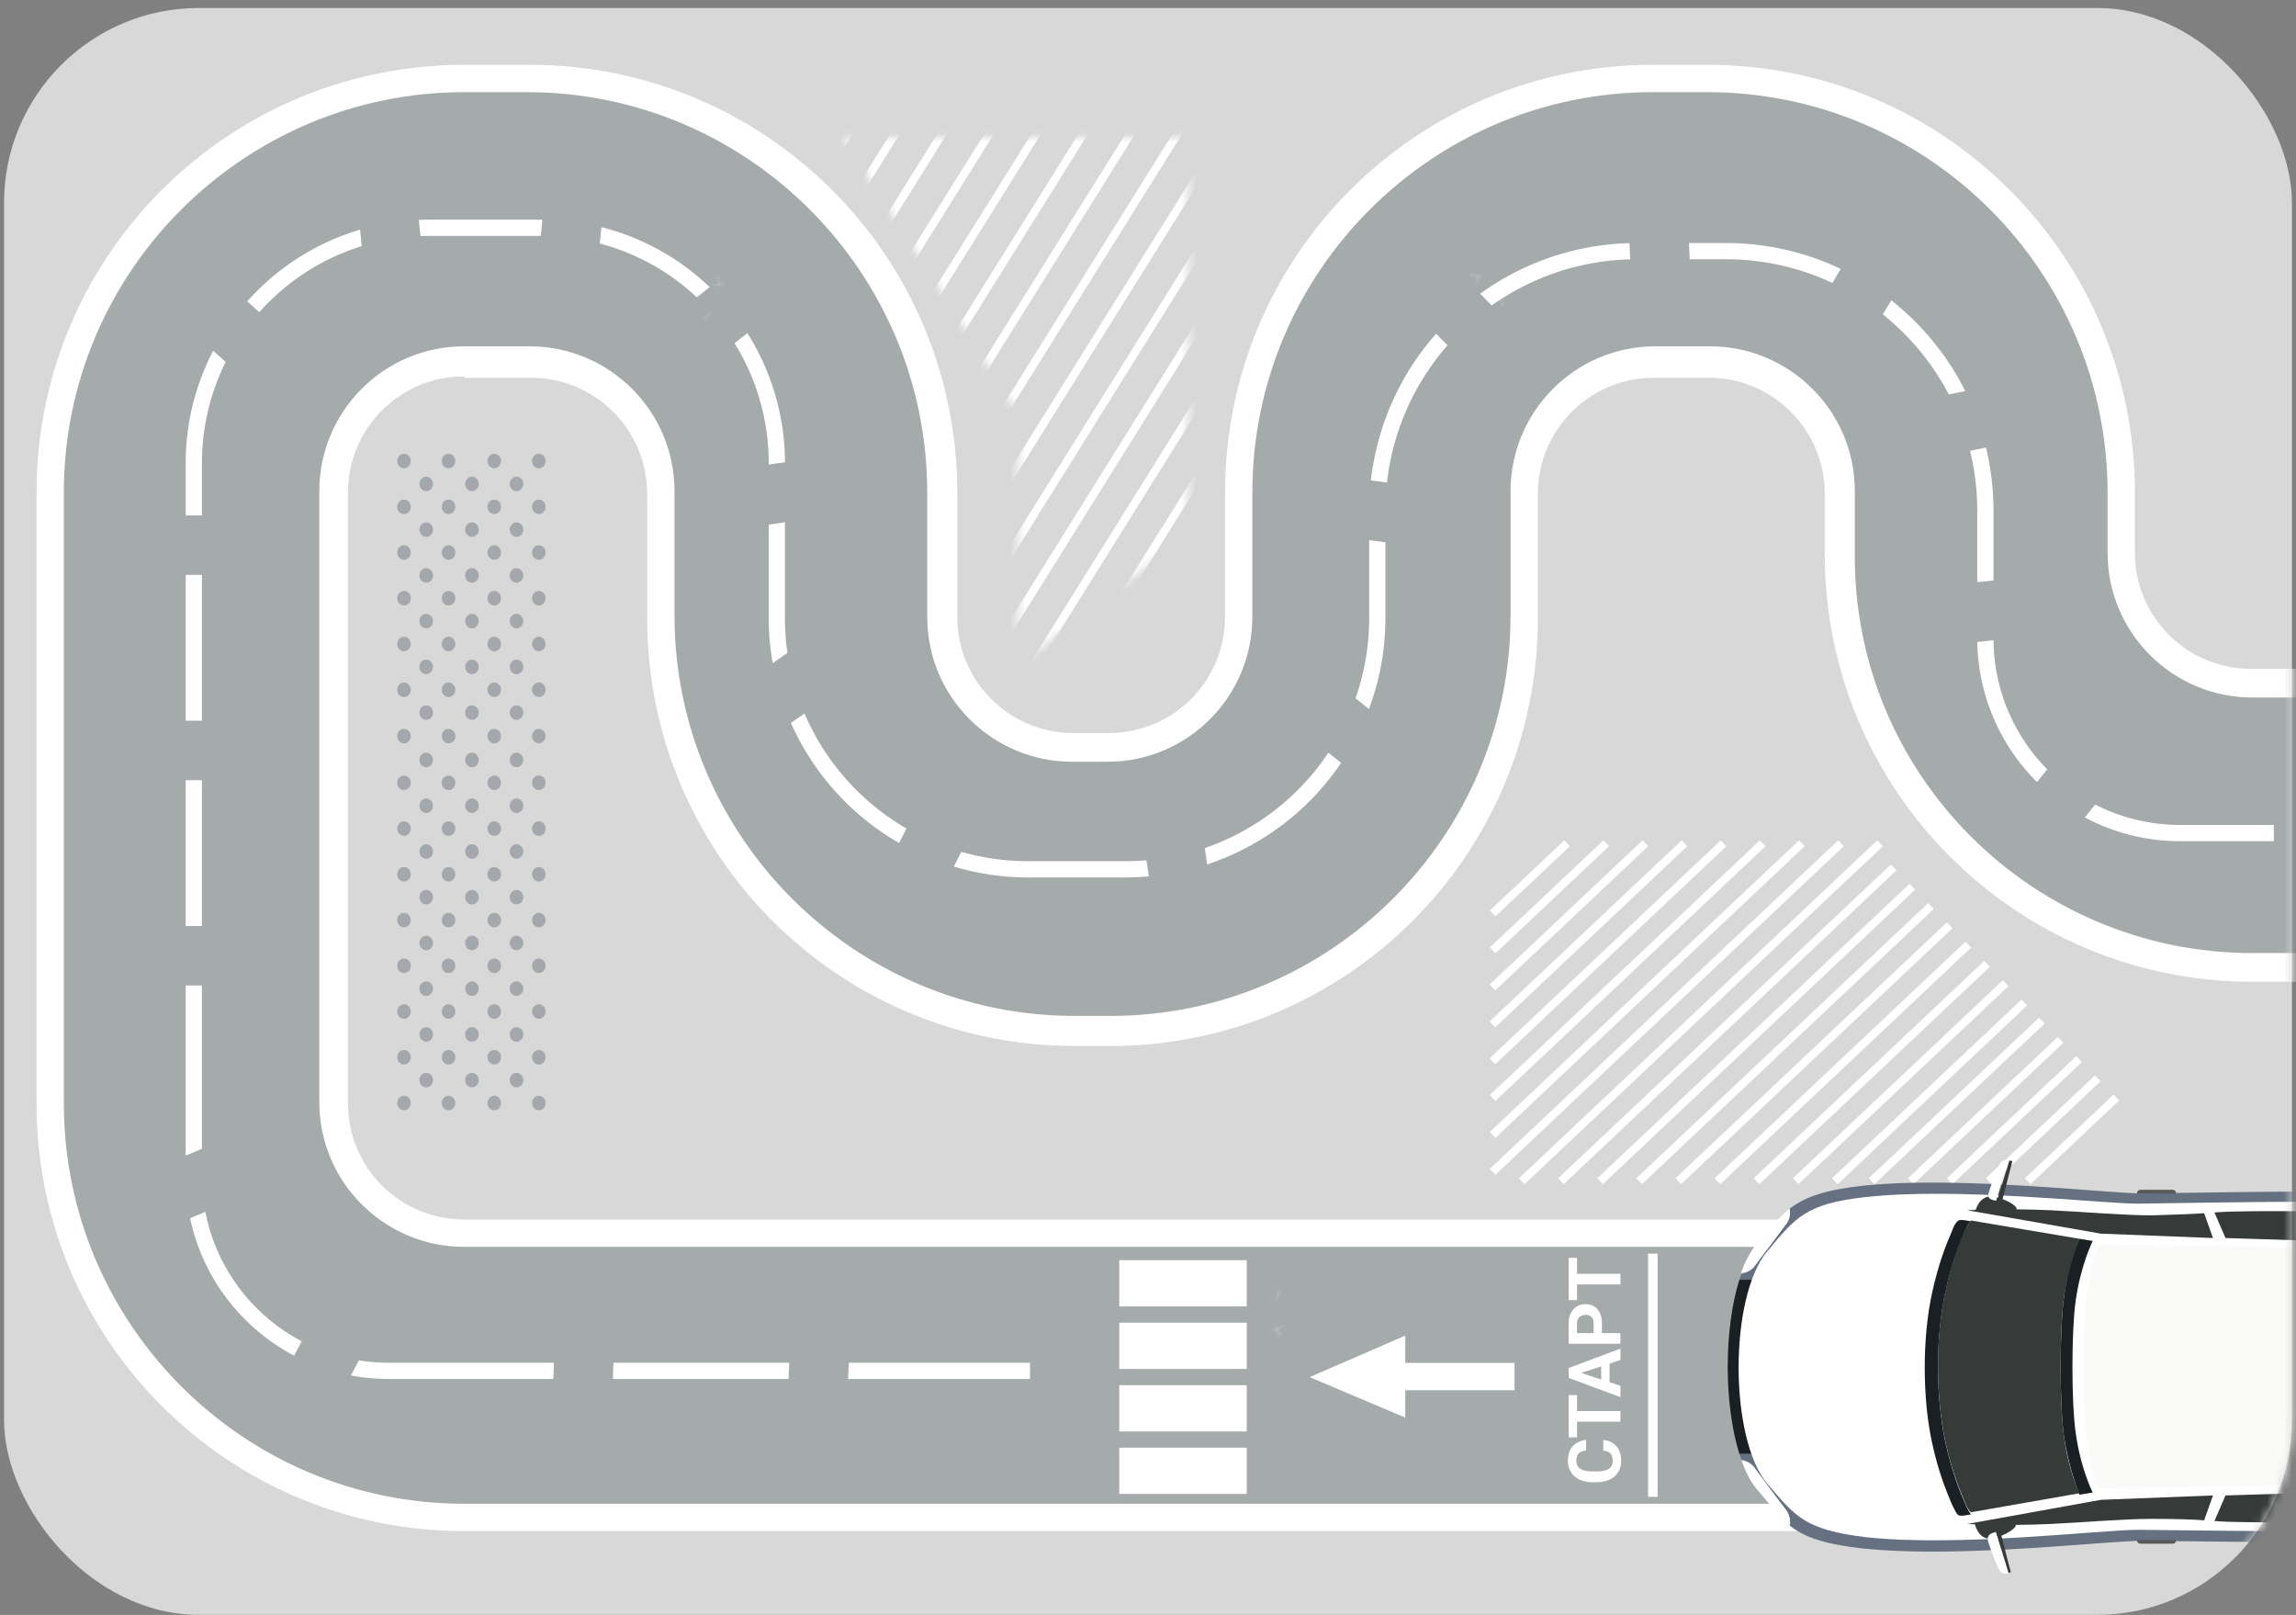 <svg xmlns="http://www.w3.org/2000/svg" width="283" height="199" fill="none"><rect width="100%" height="100%" fill="#808080" stroke="none"/><rect width="282" height="198" x=".5" y=".986" fill="#D8D8D8" rx="24"/><mask id="a" width="283" height="199" x="0" y="0" maskUnits="userSpaceOnUse" style="mask-type:alpha"><rect width="282" height="198" x=".5" y=".986" fill="#D8D8D8" rx="24"/></mask><g mask="url(#a)"><path stroke="#fff" stroke-miterlimit="10" d="m231.734 103.916-44.164 41.637M233.411 106.883l-41.016 38.669M235.713 109.262l-38.494 36.291M238.012 111.639l-35.973 33.913M242.615 116.395l-30.927 29.158M240.314 114.018l-33.451 31.535M244.915 118.771l-28.407 26.782M247.217 121.148l-25.885 24.404M249.519 123.527l-23.363 22.026M251.679 125.758l-20.995 19.794M253.981 128.137l-18.473 17.416M256.268 130.502l-15.963 15.05M258.567 132.881l-13.442 12.672M260.863 135.244l-10.933 10.308M193.149 103.916l-9.172 8.648M197.973 103.916l-13.996 13.196M202.798 103.916l-18.841 17.763M212.443 103.916l-28.486 26.857M207.621 103.916l-23.664 22.31M217.264 103.916l-33.287 31.383M222.087 103.916l-38.11 35.931M226.911 103.916l-42.934 40.477"/><path fill="#A4A7AB" d="M59.01 127.469c0-.494-.375-.895-.837-.895-.462 0-.837.401-.837.895s.375.894.837.894c.462 0 .836-.4.836-.894ZM59.01 121.826c0-.494-.375-.894-.837-.894-.462 0-.837.4-.837.894s.375.895.837.895c.462 0 .836-.401.836-.895ZM59.01 116.195c0-.494-.375-.894-.837-.894-.462 0-.837.4-.837.894s.375.895.837.895c.462 0 .836-.401.836-.895ZM59.01 110.553c0-.494-.375-.895-.837-.895-.462 0-.837.401-.837.895s.375.894.837.894c.462 0 .836-.4.836-.894ZM59.01 104.924c0-.494-.375-.895-.837-.895-.462 0-.837.401-.837.895s.375.894.837.894c.462 0 .836-.4.836-.894ZM59.01 99.281c0-.494-.375-.894-.837-.894-.462 0-.837.4-.837.894s.375.895.837.895c.462 0 .836-.4.836-.895ZM59.01 133.098c0-.494-.375-.895-.837-.895-.462 0-.837.401-.837.895s.375.894.837.894c.462 0 .836-.4.836-.894ZM61.76 130.277c0-.494-.375-.894-.837-.894-.462 0-.837.4-.837.894s.375.895.837.895c.462 0 .836-.401.836-.895ZM61.76 124.647c0-.494-.375-.895-.837-.895-.462 0-.837.401-.837.895s.375.894.837.894c.462 0 .836-.4.836-.894ZM61.76 119.01c0-.494-.375-.895-.837-.895-.462 0-.837.401-.837.895s.375.894.837.894c.462 0 .836-.4.836-.894ZM61.76 113.375c0-.494-.375-.894-.837-.894-.462 0-.837.4-.837.894s.375.895.837.895c.462 0 .836-.401.836-.895ZM61.76 107.732c0-.494-.375-.894-.837-.894-.462 0-.837.4-.837.894s.375.895.837.895c.462 0 .836-.401.836-.895ZM61.76 102.102c0-.494-.375-.895-.837-.895-.462 0-.837.401-.837.895s.375.894.837.894c.462 0 .836-.4.836-.894ZM61.76 96.459c0-.494-.375-.894-.837-.894-.462 0-.837.4-.837.894s.375.894.837.894c.462 0 .836-.4.836-.894ZM61.76 135.92c0-.494-.375-.895-.837-.895-.462 0-.837.401-.837.895s.375.894.837.894c.462 0 .836-.4.836-.894ZM64.501 127.469c0-.494-.374-.895-.836-.895-.462 0-.837.401-.837.895s.375.894.837.894c.462 0 .836-.4.836-.894ZM64.501 121.826c0-.494-.374-.894-.836-.894-.462 0-.837.4-.837.894s.375.895.837.895c.462 0 .836-.401.836-.895ZM64.501 116.195c0-.494-.374-.894-.836-.894-.462 0-.837.4-.837.894s.375.895.837.895c.462 0 .836-.401.836-.895ZM64.501 110.553c0-.494-.374-.895-.836-.895-.462 0-.837.401-.837.895s.375.894.837.894c.462 0 .836-.4.836-.894ZM64.501 104.924c0-.494-.374-.895-.836-.895-.462 0-.837.401-.837.895s.375.894.837.894c.462 0 .836-.4.836-.894ZM64.501 99.281c0-.494-.374-.894-.836-.894-.462 0-.837.4-.837.894s.375.895.837.895c.462 0 .836-.4.836-.895ZM64.501 93.643c0-.494-.374-.895-.836-.895-.462 0-.837.4-.837.895 0 .494.375.894.837.894.462 0 .836-.4.836-.894ZM59.01 93.643c0-.494-.375-.895-.837-.895-.462 0-.837.4-.837.895 0 .494.375.894.837.894.462 0 .836-.4.836-.894ZM64.501 133.098c0-.494-.374-.895-.836-.895-.462 0-.837.401-.837.895s.375.894.837.894c.462 0 .836-.4.836-.894ZM67.251 130.277c0-.494-.374-.894-.836-.894-.462 0-.837.4-.837.894s.375.895.837.895c.462 0 .836-.401.836-.895ZM67.251 124.647c0-.494-.374-.895-.836-.895-.462 0-.837.401-.837.895s.375.894.837.894c.462 0 .836-.4.836-.894ZM67.251 119.01c0-.494-.374-.895-.836-.895-.462 0-.837.401-.837.895s.375.894.837.894c.462 0 .836-.4.836-.894ZM67.251 113.375c0-.494-.374-.894-.836-.894-.462 0-.837.4-.837.894s.375.895.837.895c.462 0 .836-.401.836-.895ZM67.251 107.732c0-.494-.374-.894-.836-.894-.462 0-.837.4-.837.894s.375.895.837.895c.462 0 .836-.401.836-.895ZM67.251 102.102c0-.494-.374-.895-.836-.895-.462 0-.837.401-.837.895s.375.894.837.894c.462 0 .836-.4.836-.894ZM67.251 96.459c0-.494-.374-.894-.836-.894-.462 0-.837.4-.837.894s.375.894.837.894c.462 0 .836-.4.836-.894ZM67.255 135.92c0-.494-.374-.895-.836-.895-.462 0-.837.401-.837.895s.375.894.837.894c.462 0 .836-.4.836-.894ZM61.76 90.707c0-.494-.375-.894-.837-.894-.462 0-.837.4-.837.894s.375.895.837.895c.462 0 .836-.401.836-.895ZM67.251 90.707c0-.494-.374-.894-.836-.894-.462 0-.837.4-.837.894s.375.895.837.895c.462 0 .836-.401.836-.895ZM50.63 130.277c0-.494-.374-.894-.836-.894-.462 0-.837.4-.837.894s.375.895.837.895c.462 0 .836-.401.836-.895ZM50.63 124.647c0-.494-.374-.895-.836-.895-.462 0-.837.401-.837.895s.375.894.837.894c.462 0 .836-.4.836-.894ZM50.63 119.01c0-.494-.374-.895-.836-.895-.462 0-.837.401-.837.895s.375.894.837.894c.462 0 .836-.4.836-.894ZM50.63 113.375c0-.494-.374-.894-.836-.894-.462 0-.837.4-.837.894s.375.895.837.895c.462 0 .836-.401.836-.895ZM50.63 107.732c0-.494-.374-.894-.836-.894-.462 0-.837.4-.837.894s.375.895.837.895c.462 0 .836-.401.836-.895ZM50.63 102.102c0-.494-.374-.895-.836-.895-.462 0-.837.401-.837.895s.375.894.837.894c.462 0 .836-.4.836-.894ZM50.63 96.459c0-.494-.374-.894-.836-.894-.462 0-.837.4-.837.894s.375.894.837.894c.462 0 .836-.4.836-.894ZM50.63 135.92c0-.494-.374-.895-.836-.895-.462 0-.837.401-.837.895s.375.894.837.894c.462 0 .836-.4.836-.894ZM53.373 127.469c0-.494-.375-.895-.837-.895-.462 0-.837.401-.837.895s.375.894.837.894c.462 0 .837-.4.837-.894ZM53.373 121.826c0-.494-.375-.894-.837-.894-.462 0-.837.4-.837.894s.375.895.837.895c.462 0 .837-.401.837-.895ZM53.373 116.195c0-.494-.375-.894-.837-.894-.462 0-.837.4-.837.894s.375.895.837.895c.462 0 .837-.401.837-.895ZM53.373 110.553c0-.494-.375-.895-.837-.895-.462 0-.837.401-.837.895s.375.894.837.894c.462 0 .837-.4.837-.894ZM53.373 104.924c0-.494-.375-.895-.837-.895-.462 0-.837.401-.837.895s.375.894.837.894c.462 0 .837-.4.837-.894ZM53.373 99.281c0-.494-.375-.894-.837-.894-.462 0-.837.4-.837.894s.375.895.837.895c.462 0 .837-.4.837-.895ZM53.373 93.643c0-.494-.375-.895-.837-.895-.462 0-.837.4-.837.895 0 .494.375.894.837.894.462 0 .837-.4.837-.894ZM53.373 133.098c0-.494-.375-.895-.837-.895-.462 0-.837.401-.837.895s.375.894.837.894c.462 0 .837-.4.837-.894ZM56.123 130.277c0-.494-.375-.894-.837-.894-.462 0-.837.4-.837.894s.375.895.837.895c.462 0 .837-.401.837-.895ZM56.123 124.647c0-.494-.375-.895-.837-.895-.462 0-.837.401-.837.895s.375.894.837.894c.462 0 .837-.4.837-.894ZM56.123 119.01c0-.494-.375-.895-.837-.895-.462 0-.837.401-.837.895s.375.894.837.894c.462 0 .837-.4.837-.894ZM56.123 113.375c0-.494-.375-.894-.837-.894-.462 0-.837.4-.837.894s.375.895.837.895c.462 0 .837-.401.837-.895ZM56.123 107.732c0-.494-.375-.894-.837-.894-.462 0-.837.4-.837.894s.375.895.837.895c.462 0 .837-.401.837-.895ZM56.123 102.102c0-.494-.375-.895-.837-.895-.462 0-.837.401-.837.895s.375.894.837.894c.462 0 .837-.4.837-.894ZM56.123 96.459c0-.494-.375-.894-.837-.894-.462 0-.837.4-.837.894s.375.894.837.894c.462 0 .837-.4.837-.894ZM56.123 135.92c0-.494-.375-.895-.837-.895-.462 0-.837.401-.837.895s.375.894.837.894c.462 0 .837-.4.837-.894ZM50.63 90.707c0-.494-.374-.894-.836-.894-.462 0-.837.4-.837.894s.375.895.837.895c.462 0 .836-.401.836-.895ZM56.123 90.707c0-.494-.375-.894-.837-.894-.462 0-.837.4-.837.894s.375.895.837.895c.462 0 .837-.401.837-.895ZM59.01 82.178c0-.494-.375-.895-.837-.895-.462 0-.837.4-.837.895 0 .494.375.894.837.894.462 0 .836-.4.836-.894ZM59.01 76.535c0-.494-.375-.894-.837-.894-.462 0-.837.4-.837.894s.375.895.837.895c.462 0 .836-.4.836-.895ZM59.01 70.904c0-.494-.375-.894-.837-.894-.462 0-.837.4-.837.894s.375.895.837.895c.462 0 .836-.4.836-.895ZM59.01 65.262c0-.494-.375-.895-.837-.895-.462 0-.837.4-.837.895 0 .494.375.894.837.894.462 0 .836-.4.836-.894ZM59.01 59.627c0-.494-.375-.895-.837-.895-.462 0-.837.401-.837.895s.375.895.837.895c.462 0 .836-.401.836-.895ZM59.01 87.809c0-.494-.375-.895-.837-.895-.462 0-.837.4-.837.895 0 .494.375.894.837.894.462 0 .836-.4.836-.894ZM61.76 84.992c0-.494-.375-.894-.837-.894-.462 0-.837.4-.837.894s.375.895.837.895c.462 0 .836-.4.836-.895ZM61.76 79.358c0-.495-.375-.895-.837-.895-.462 0-.837.4-.837.895 0 .493.375.894.837.894.462 0 .836-.4.836-.894ZM61.76 73.715c0-.494-.375-.895-.837-.895-.462 0-.837.4-.837.895 0 .494.375.894.837.894.462 0 .836-.4.836-.894ZM61.76 68.084c0-.494-.375-.895-.837-.895-.462 0-.837.401-.837.895s.375.894.837.894c.462 0 .836-.4.836-.894ZM61.76 62.447c0-.494-.375-.894-.837-.894-.462 0-.837.4-.837.894s.375.895.837.895c.462 0 .836-.4.836-.895ZM61.76 56.81c0-.493-.375-.894-.837-.894-.462 0-.837.4-.837.895 0 .494.375.894.837.894.462 0 .836-.4.836-.894ZM64.501 82.178c0-.494-.374-.895-.836-.895-.462 0-.837.4-.837.895 0 .494.375.894.837.894.462 0 .836-.4.836-.894ZM64.501 76.535c0-.494-.374-.894-.836-.894-.462 0-.837.4-.837.894s.375.895.837.895c.462 0 .836-.4.836-.895ZM64.501 70.904c0-.494-.374-.894-.836-.894-.462 0-.837.4-.837.894s.375.895.837.895c.462 0 .836-.4.836-.895ZM64.501 65.262c0-.494-.374-.895-.836-.895-.462 0-.837.4-.837.895 0 .494.375.894.837.894.462 0 .836-.4.836-.894ZM64.501 59.627c0-.494-.374-.895-.836-.895-.462 0-.837.401-.837.895s.375.895.837.895c.462 0 .836-.401.836-.895ZM64.501 87.809c0-.494-.374-.895-.836-.895-.462 0-.837.4-.837.895 0 .494.375.894.837.894.462 0 .836-.4.836-.894ZM67.251 84.992c0-.494-.374-.894-.836-.894-.462 0-.837.4-.837.894s.375.895.837.895c.462 0 .836-.4.836-.895ZM67.251 79.358c0-.495-.374-.895-.836-.895-.462 0-.837.4-.837.895 0 .493.375.894.837.894.462 0 .836-.4.836-.894ZM67.251 73.715c0-.494-.374-.895-.836-.895-.462 0-.837.4-.837.895 0 .494.375.894.837.894.462 0 .836-.4.836-.894ZM67.251 68.084c0-.494-.374-.895-.836-.895-.462 0-.837.401-.837.895s.375.894.837.894c.462 0 .836-.4.836-.894ZM67.251 62.447c0-.494-.374-.894-.836-.894-.462 0-.837.4-.837.894s.375.895.837.895c.462 0 .836-.4.836-.895ZM67.251 56.81c0-.493-.374-.894-.836-.894-.462 0-.837.4-.837.895 0 .494.375.894.837.894.462 0 .836-.4.836-.894ZM50.63 84.992c0-.494-.374-.894-.836-.894-.462 0-.837.4-.837.894s.375.895.837.895c.462 0 .836-.4.836-.895ZM50.63 79.358c0-.495-.374-.895-.836-.895-.462 0-.837.4-.837.895 0 .493.375.894.837.894.462 0 .836-.4.836-.894ZM50.63 73.715c0-.494-.374-.895-.836-.895-.462 0-.837.4-.837.895 0 .494.375.894.837.894.462 0 .836-.4.836-.894ZM50.63 68.084c0-.494-.374-.895-.836-.895-.462 0-.837.401-.837.895s.375.894.837.894c.462 0 .836-.4.836-.894ZM50.63 62.447c0-.494-.374-.894-.836-.894-.462 0-.837.4-.837.894s.375.895.837.895c.462 0 .836-.4.836-.895ZM50.63 56.81c0-.493-.374-.894-.836-.894-.462 0-.837.4-.837.895 0 .494.375.894.837.894.462 0 .836-.4.836-.894ZM53.373 82.178c0-.494-.375-.895-.837-.895-.462 0-.837.4-.837.895 0 .494.375.894.837.894.462 0 .837-.4.837-.894ZM53.373 76.535c0-.494-.375-.894-.837-.894-.462 0-.837.4-.837.894s.375.895.837.895c.462 0 .837-.4.837-.895ZM53.373 70.904c0-.494-.375-.894-.837-.894-.462 0-.837.4-.837.894s.375.895.837.895c.462 0 .837-.4.837-.895ZM53.373 65.262c0-.494-.375-.895-.837-.895-.462 0-.837.4-.837.895 0 .494.375.894.837.894.462 0 .837-.4.837-.894ZM53.373 59.627c0-.494-.375-.895-.837-.895-.462 0-.837.401-.837.895s.375.895.837.895c.462 0 .837-.401.837-.895ZM53.373 87.809c0-.494-.375-.895-.837-.895-.462 0-.837.4-.837.895 0 .494.375.894.837.894.462 0 .837-.4.837-.894ZM56.123 84.992c0-.494-.375-.894-.837-.894-.462 0-.837.4-.837.894s.375.895.837.895c.462 0 .837-.4.837-.895ZM56.123 79.358c0-.495-.375-.895-.837-.895-.462 0-.837.4-.837.895 0 .493.375.894.837.894.462 0 .837-.4.837-.894ZM56.123 73.715c0-.494-.375-.895-.837-.895-.462 0-.837.4-.837.895 0 .494.375.894.837.894.462 0 .837-.4.837-.894ZM56.123 68.084c0-.494-.375-.895-.837-.895-.462 0-.837.401-.837.895s.375.894.837.894c.462 0 .837-.4.837-.894ZM56.123 62.447c0-.494-.375-.894-.837-.894-.462 0-.837.4-.837.894s.375.895.837.895c.462 0 .837-.4.837-.895ZM56.123 56.81c0-.493-.375-.894-.837-.894-.462 0-.837.4-.837.895 0 .494.375.894.837.894.462 0 .837-.4.837-.894Z"/><mask id="b" width="44" height="66" x="103" y="16" maskUnits="userSpaceOnUse" style="mask-type:alpha"><path fill="#D9D9D9" d="M146.457 36.916v-20h-42.5l21.5 34v31l21-16v-29Z"/></mask><g stroke="#fff" stroke-miterlimit="10" mask="url(#b)"><path d="m159.397 2.916-53.096 84.998M159.955 11.315l-47.85 76.6M159.954 20.6l-42.052 67.316M159.945 29.877l-36.254 58.035M159.95 48.447l-24.657 39.47M159.943 39.164l-30.455 48.752M159.956 57.727l-18.858 30.186M113.009 2.916 101.98 20.57M118.808 2.916 101.98 29.854M124.609 2.916l-22.652 36.261M136.207 2.916l-34.25 54.826M130.408 2.916l-28.451 45.542M142.002 2.916 101.98 66.982M147.8 2.916l-45.82 73.35M153.606 2.916l-49.649 79.48"/></g><path fill="#A5AAAB" d="M404.252 186.98H57.208c-28.12 0-51.02-22.9-51.02-51.02V60.691c0-28.12 22.9-51.02 51.02-51.02h8.083c28.12 0 51.021 22.9 51.021 51.02v15.323c0 8.925 7.24 16.165 16.165 16.165h4.378c8.924 0 16.165-7.24 16.165-16.165V60.691c0-28.12 22.9-51.02 51.021-51.02h6.735c28.121 0 51.021 22.9 51.021 51.02V68.1c0 8.925 7.241 16.165 16.165 16.165h126.626c28.121 0 51.021 22.901 51.021 51.021v.674c-.336 28.12-23.237 51.02-51.357 51.02ZM57.208 44.694c-8.924 0-16.165 7.241-16.165 16.165v75.101c0 8.924 7.241 16.165 16.165 16.165h347.044c8.924 0 16.165-7.241 16.165-16.165v-.674c0-8.924-7.241-16.165-16.165-16.165H277.626c-28.121 0-51.021-22.9-51.021-51.021v-7.409c0-8.924-7.241-16.165-16.165-16.165h-6.736c-8.924 0-16.165 7.24-16.165 16.165v15.323c0 28.121-22.9 51.021-51.021 51.021h-4.378c-28.12 0-51.02-22.9-51.02-51.02V60.69c0-8.924-7.241-16.165-16.166-16.165h-7.746v.168Z"/><path fill="#fff" d="M404.248 188.666H57.205c-29.131 0-52.705-23.574-52.705-52.705V60.693c0-29.131 23.574-52.705 52.705-52.705h8.082c29.131 0 52.705 23.574 52.705 52.705v15.323c0 7.914 6.399 14.313 14.313 14.313h4.378c7.914 0 14.313-6.399 14.313-14.313V60.693c0-29.131 23.574-52.705 52.704-52.705h6.736c29.131 0 52.705 23.574 52.705 52.705v7.409c0 7.914 6.398 14.313 14.312 14.313H404.08c29.13 0 52.704 23.574 52.704 52.704v.842c.169 28.963-23.405 52.705-52.536 52.705ZM57.205 11.356c-27.11 0-49.337 22.058-49.337 49.337v75.268c0 27.11 22.058 49.337 49.337 49.337h347.043c27.11 0 49.337-22.058 49.337-49.337v-.673c0-27.11-22.058-49.337-49.337-49.337H277.622c-9.766 0-17.849-7.914-17.849-17.85v-7.408c0-27.11-22.059-49.337-49.337-49.337H203.7c-27.11 0-49.337 22.058-49.337 49.337v15.323c0 9.766-7.914 17.849-17.848 17.849h-4.379c-9.766 0-17.848-7.914-17.848-17.85V60.694c0-27.11-22.059-49.337-49.337-49.337h-7.746Zm347.043 142.286H57.205c-9.767 0-17.85-7.914-17.85-17.849V60.524c0-9.766 7.915-17.849 17.85-17.849h8.082c9.767 0 17.85 7.915 17.85 17.85v15.322c0 27.111 22.058 49.338 49.336 49.338h4.378c27.11 0 49.337-22.059 49.337-49.338V60.524c0-9.766 7.914-17.849 17.849-17.849h6.736c9.766 0 17.849 7.915 17.849 17.85v7.408c-.337 27.447 21.89 49.506 49 49.506h126.626c9.766 0 17.849 7.914 17.849 17.849v.673c0 9.767-8.083 17.681-17.849 17.681ZM57.205 46.38c-7.914 0-14.313 6.399-14.313 14.313v75.268c0 7.914 6.399 14.313 14.313 14.313h347.043c7.914 0 14.313-6.399 14.313-14.313v-.673c0-7.914-6.399-14.313-14.313-14.313H277.622c-29.131 0-52.705-23.574-52.705-52.705v-7.409c0-7.914-6.399-14.313-14.313-14.313h-6.735c-7.914 0-14.313 6.399-14.313 14.313v15.323c0 29.131-23.574 52.705-52.705 52.705h-4.378c-29.13 0-52.705-23.574-52.705-52.705V60.861c0-7.914-6.398-14.313-14.312-14.313h-8.251v-.168Z"/><path fill="#fff" d="m181.824 35.256.842-1.516h-.673l-.169 1.516Z" opacity=".1"/><path fill="#fff" d="m182.836 34.418-1.684-.337.169-.505 1.515.842ZM184.688 36.103l.336 1.684.505-.168-.841-1.516ZM158.407 163.226l-1.684.505.336.337.169.168 1.179-1.01Z" opacity=".1"/><path fill="#fff" d="m157.063 163.058 1.01 1.347-.505.337-.505-1.684ZM157.055 160.537l1.01-1.347-.505-.337-.505 1.684ZM87.512 35.254h1.852l-.168-.505v-.169l-1.684.674Z" opacity=".1"/><path fill="#fff" d="m88.704 35.775-.505-1.683.505-.169v1.852ZM88.027 38.124l-1.347 1.01.336.337 1.01-1.347Z" opacity=".1"/><path fill="#fff" fill-rule="evenodd" d="M24.89 63.51v-6.435c0-4.486 1.055-8.725 2.93-12.483l-1.544-1.374a29.87 29.87 0 0 0-3.385 13.856v6.436h2Zm-2 7.328h2v17.97h-2v-17.97Zm0 25.298v17.972h2V96.136h-2Zm2 25.3h-2v20.961l2-.842v-20.119Zm.423 27.893c1.347 6.935 5.81 12.758 11.873 15.952l-.937 1.767c-6.468-3.41-11.26-9.572-12.816-16.928l1.88-.791Zm17.937 20.159c1.504.282 3.055.43 4.64.43h20.308l.083-2H47.89c-1.244 0-2.465-.099-3.655-.289l-.986 1.859Zm32.365-1.57-.082 2h21.665l.083-2H75.615Zm29.001 0-.083 2h22.424v-2h-22.341ZM30.471 37.141l1.494 1.33a28.017 28.017 0 0 1 12.627-8.146l-.215-2.025a30.012 30.012 0 0 0-13.907 8.84ZM51.62 27.1l.211 1.993c.352-.013.705-.02 1.06-.02h13.767l.191-2H52.891c-.426 0-.85.01-1.271.027Zm22.504.887-.193 2.016a27.952 27.952 0 0 1 11.954 6.63l1.588-1.251a29.95 29.95 0 0 0-13.35-7.396Zm17.994 13.065-1.58 1.245a27.869 27.869 0 0 1 4.212 14.776v.171l2-.284a29.856 29.856 0 0 0-4.632-15.908Zm4.632 23.31-2 .284V76.12c0 1.911.167 3.783.488 5.601l1.822-1.266a30.257 30.257 0 0 1-.31-4.335V64.363Zm2.41 23.556-1.676 1.164a32.13 32.13 0 0 0 13.339 14.798l.906-1.787a30.119 30.119 0 0 1-12.57-14.175Zm19.329 17.049-.921 1.815a32.026 32.026 0 0 0 9.182 1.336h12.014c.96 0 1.911-.042 2.849-.125l-.303-1.981c-.84.07-1.688.106-2.546.106H126.75c-2.866 0-5.637-.401-8.261-1.151Zm30.004-.461.308 2.007a32.085 32.085 0 0 0 16.501-12.507l-1.566-1.257a30.083 30.083 0 0 1-15.243 11.757Zm18.592-18.467 1.648 1.324a31.934 31.934 0 0 0 2.031-11.245v-9.294l-2-.264v9.558c0 3.477-.591 6.816-1.679 9.921Zm1.89-26.844 1.984.262a30.87 30.87 0 0 1 7.457-16.903l-1.403-1.433a32.871 32.871 0 0 0-8.038 18.074Zm13.469-23.003 1.415 1.447a30.845 30.845 0 0 1 17.074-5.68l-.088-1.999a32.835 32.835 0 0 0-18.401 6.232Zm25.736-6.244.088 2h4.446c4.701 0 9.157 1.046 13.149 2.918l1.023-1.729a32.87 32.87 0 0 0-14.172-3.19h-4.534Zm24.932 7.058-1.028 1.737a31.124 31.124 0 0 1 8.119 9.861l2.034-.417a33.137 33.137 0 0 0-9.125-11.181Zm11.674 18.14-1.961.402c.581 2.371.889 4.85.889 7.4v8.79l2-.204v-8.586c0-2.688-.321-5.301-.928-7.803Zm.929 23.754-1.997.205a24.922 24.922 0 0 0 7.36 17.266l1.256-1.573a22.926 22.926 0 0 1-6.619-15.898Zm12.532 20.238-1.272 1.592a24.889 24.889 0 0 0 11.739 2.922h11.553v-2h-11.553c-3.769 0-7.327-.907-10.467-2.514Z" clip-rule="evenodd"/><path fill="#657080" d="M229.212 146.157c-4.455.54-6.729 1.351-8.638 2.793.091.631 0 1.262-.364 1.802l-3.91 5.227c-.364.541-1 .901-1.637.991-.091.27-.181.541-.272.721h4.91v21.446h-4.91c.091.271.181.541.272.721.637.09 1.273.451 1.637.991l3.91 5.317c.364.54.455 1.171.364 1.802 1.819 1.442 4.183 2.253 8.638 2.793 11.821 1.352 30.28-.901 34.918-.901 24.278.271 39.1.451 44.283-1.171 1-.27 1.819-1.081 2.455-2.073a2.13 2.13 0 0 1-.182-.811c0-1.892 1.273-2.793.91-4.866-.273-1.351.909-1.802 1.727-1.982.182-1.262.364-2.433.455-3.604-.273-.181-.455-.541-.455-.811v-12.165c0-.361.182-.631.455-.811l-.273-2.704c-.818-.09-2.091-.54-1.818-1.982.363-2.073-.91-2.974-.91-4.866 0-.541.182-.991.455-1.262-.727-1.261-1.637-2.252-2.728-2.613-5.092-1.622-19.914-1.442-44.283-1.081-4.729 0-23.279-2.253-35.009-.901Z"/><path fill="#191F22" d="M219.299 157.692h-4.91c-1.909 6.128-1.909 15.319 0 21.447h4.91v-21.447Z"/><path fill="#fff" d="M229.937 147.508c-7.365.811-8.638 2.523-12.094 6.668-4.728 5.587-4.728 23.069 0 28.655 3.456 4.055 4.638 5.677 12.094 6.579 11.275 1.261 29.189-.902 33.553-.902 23.461.271 37.737.451 42.647-.991 5.729-1.712 5.365-19.103 5.365-19.103s.273-17.391-5.365-19.104c-4.91-1.531-19.186-1.351-42.647-.991-4.364 0-22.278-2.072-33.553-.811Z"/><path fill="#191F22" d="M254.397 176.975c.546 3.604 1.546 6.217 1.91 7.209l1.637-.271s-1.455-2.793-2.092-7.299c-.545-3.784-.545-12.525 0-16.4.637-4.415 2.092-7.299 2.092-7.299l-1.637-.27c-.455.991-1.455 3.514-1.91 7.209-.545 4.055-.545 13.156 0 17.121ZM242.217 185.266c-.637-1.442-1.637-3.875-2.455-7.66-1.182-5.496-1.182-12.795 0-18.292.818-3.875 1.909-6.308 2.455-7.659.273-.631.454-.992.727-1.172h-.091s-1.182-.27-1.455-.09c-.272.18-.545.541-.818 1.352-.637 1.442-1.637 3.874-2.455 7.659-1.182 5.497-1.182 12.796 0 18.293.818 3.874 1.909 6.307 2.455 7.659.364.721.546 1.171.818 1.352.273.18 1.455-.091 1.455-.091h.091c-.273-.36-.454-.72-.727-1.351Z"/><path fill="#363B39" d="M254.398 176.976c-.546-3.965-.546-13.066 0-17.121.545-3.604 1.545-6.217 1.909-7.209l-13.367-2.252c-.182.18-.454.63-.727 1.171-.637 1.442-1.637 3.875-2.455 7.659-1.182 5.497-1.182 12.796 0 18.293.818 3.875 1.909 6.308 2.455 7.659.273.631.454.991.727 1.172l13.367-2.343c-.364-.811-1.455-3.424-1.909-7.029ZM271.677 187.338l1.091-3.064-13.821.54-16.459 2.974s4.183.27 10.275 0c3.82-.18 9.094-.631 12.458-.631 3.183 0 5.365.09 6.456.181ZM271.677 149.491l1.091 3.064-13.821-.541-16.459-2.884s4.183-.27 10.275 0c3.82.181 9.094.631 12.458.631 3.183-.09 5.365-.18 6.456-.27ZM272.945 187.428l1.364-3.154 11.548-.361s1.455.271 3.82 1.442c2.728 1.352 3.455 2.073 3.455 2.073s-15.822.36-20.187 0ZM272.945 149.4l1.364 3.154 11.548.36s1.455-.27 3.82-1.442c2.728-1.351 3.455-2.072 3.455-2.072s-15.822-.361-20.187 0Z"/><path fill="#fff" d="m220.207 186.167-3.91-5.227c-.364-.54-1-.901-1.637-.991.546 1.532 1.182 2.794 2.001 3.695 1.545 1.802 2.637 3.244 4.001 4.235 0-.541-.091-1.172-.455-1.712ZM216.298 155.98l3.91-5.227c.364-.54.546-1.171.364-1.802-1.364 1.081-2.455 2.433-4.001 4.235-.819.992-1.455 2.253-2.001 3.695.728-.09 1.364-.361 1.728-.901Z"/><path fill="#FAFBF8" d="M256.853 168.413c-.273 11.264 1.818 14.958 1.818 14.958s27.461-.18 30.189-.991c1.819-.541 2.637-7.66 3.001-12.165v-3.695c-.364-4.505-1.182-11.534-3.001-12.164-2.728-.902-30.189-.992-30.189-.992s-2.091 3.875-1.818 15.049Z"/><path fill="#363B39" d="M243.488 149.223s.364-1.712 1.819-1.803c1.546 0 4.546 1.713 2.637 1.803-1.91 0-3.91.18-4.456 0Z"/><path fill="#fff" d="M246.761 143.097c-.546.36-1.637 3.875-1.637 3.875-.273.721.364.901.909.991l1.546-5.046c-.182 0-.455 0-.818.18Z"/><path fill="#363B39" d="M246.125 148.052c.364.09.637 0 .637 0l1.273-4.956s-.182-.09-.364-.09l-1.546 5.046ZM243.391 187.698s.363 1.892 1.818 1.892c1.546 0 4.547-1.892 2.637-1.892-1.909-.091-3.91-.181-4.455 0Z"/><path fill="#fff" d="M245.028 189.861s1.091 3.514 1.637 3.875c.272.27.636.18.909.09l-1.546-5.046c-.546.09-1.182.36-1 1.081Z"/><path fill="#363B39" d="M247.573 193.826c.182-.09.273-.09.273-.09l-1.273-4.956h-.546l1.546 5.046Z"/><path fill="#595959" d="M263.402 189.77c0 .27.182.451.455.451h3.91c.273 0 .455-.181.455-.451h-4.82ZM263.402 147.061c0-.271.182-.451.455-.451h3.91c.273 0 .455.18.455.451h-4.82Z"/><path fill="#fff" d="M137.957 184.088v-5.702h15.713v5.702zM137.957 176.387v-5.702h15.713v5.702zM137.957 168.686v-5.702h15.713v5.702zM137.957 160.982v-5.702h15.713v5.702zM203.137 154.475v29.972h1.178v-29.972h-1.178ZM169.84 167.939v3.368h16.838v-3.368H169.84Z"/><path fill="#fff" d="m173.209 164.577-11.787 5.118 11.787 4.985v-10.103ZM193.352 156.958h6.381v1.31h-6.381v-1.31Zm0-1.964h1.03v5.207h-1.03v-5.207ZM197.45 163.097v1.626h-1.025v-1.626c0-.251-.041-.456-.123-.614a.792.792 0 0 0-.351-.346 1.13 1.13 0 0 0-.504-.109 1.29 1.29 0 0 0-.53.109.89.89 0 0 0-.394.346c-.1.158-.149.363-.149.614v1.17h5.351v1.315h-6.381v-2.485c0-.5.09-.928.271-1.284.179-.36.426-.634.741-.824a2.06 2.06 0 0 1 1.083-.285c.412 0 .768.095 1.069.285.301.19.533.464.697.824.164.356.245.784.245 1.284ZM194.443 169.027l5.29 1.735v1.398l-6.381-2.371v-.89l1.091.128Zm5.29-1.442-5.29 1.74-1.091.14v-.899l6.381-2.384v1.403Zm-2.376.078h1.03v3.371h-1.03v-3.371ZM193.352 173.872h6.381v1.31h-6.381v-1.31Zm0-1.963h1.03v5.206h-1.03v-5.206ZM197.614 178.753v-1.311c.43.027.811.145 1.144.355.333.208.593.498.78.872.187.371.281.819.281 1.342 0 .409-.07.775-.211 1.1a2.338 2.338 0 0 1-.613.832 2.735 2.735 0 0 1-.964.522c-.377.12-.8.18-1.267.18h-.443c-.467 0-.889-.062-1.266-.185a2.784 2.784 0 0 1-.969-.534 2.383 2.383 0 0 1-.613-.837 2.653 2.653 0 0 1-.215-1.087c0-.532.096-.981.289-1.346.193-.368.459-.653.798-.854a2.693 2.693 0 0 1 1.157-.369v1.315a1.692 1.692 0 0 0-.653.154.868.868 0 0 0-.408.399c-.093.175-.14.409-.14.701 0 .219.041.41.123.574.081.164.206.301.372.412.167.111.377.194.631.25.252.052.547.079.886.079h.451c.33 0 .621-.025.872-.075.249-.05.459-.126.631-.228.17-.105.298-.239.386-.403.085-.167.127-.367.127-.6 0-.275-.044-.502-.131-.68a.909.909 0 0 0-.39-.407 1.513 1.513 0 0 0-.645-.171Z"/></g></svg>